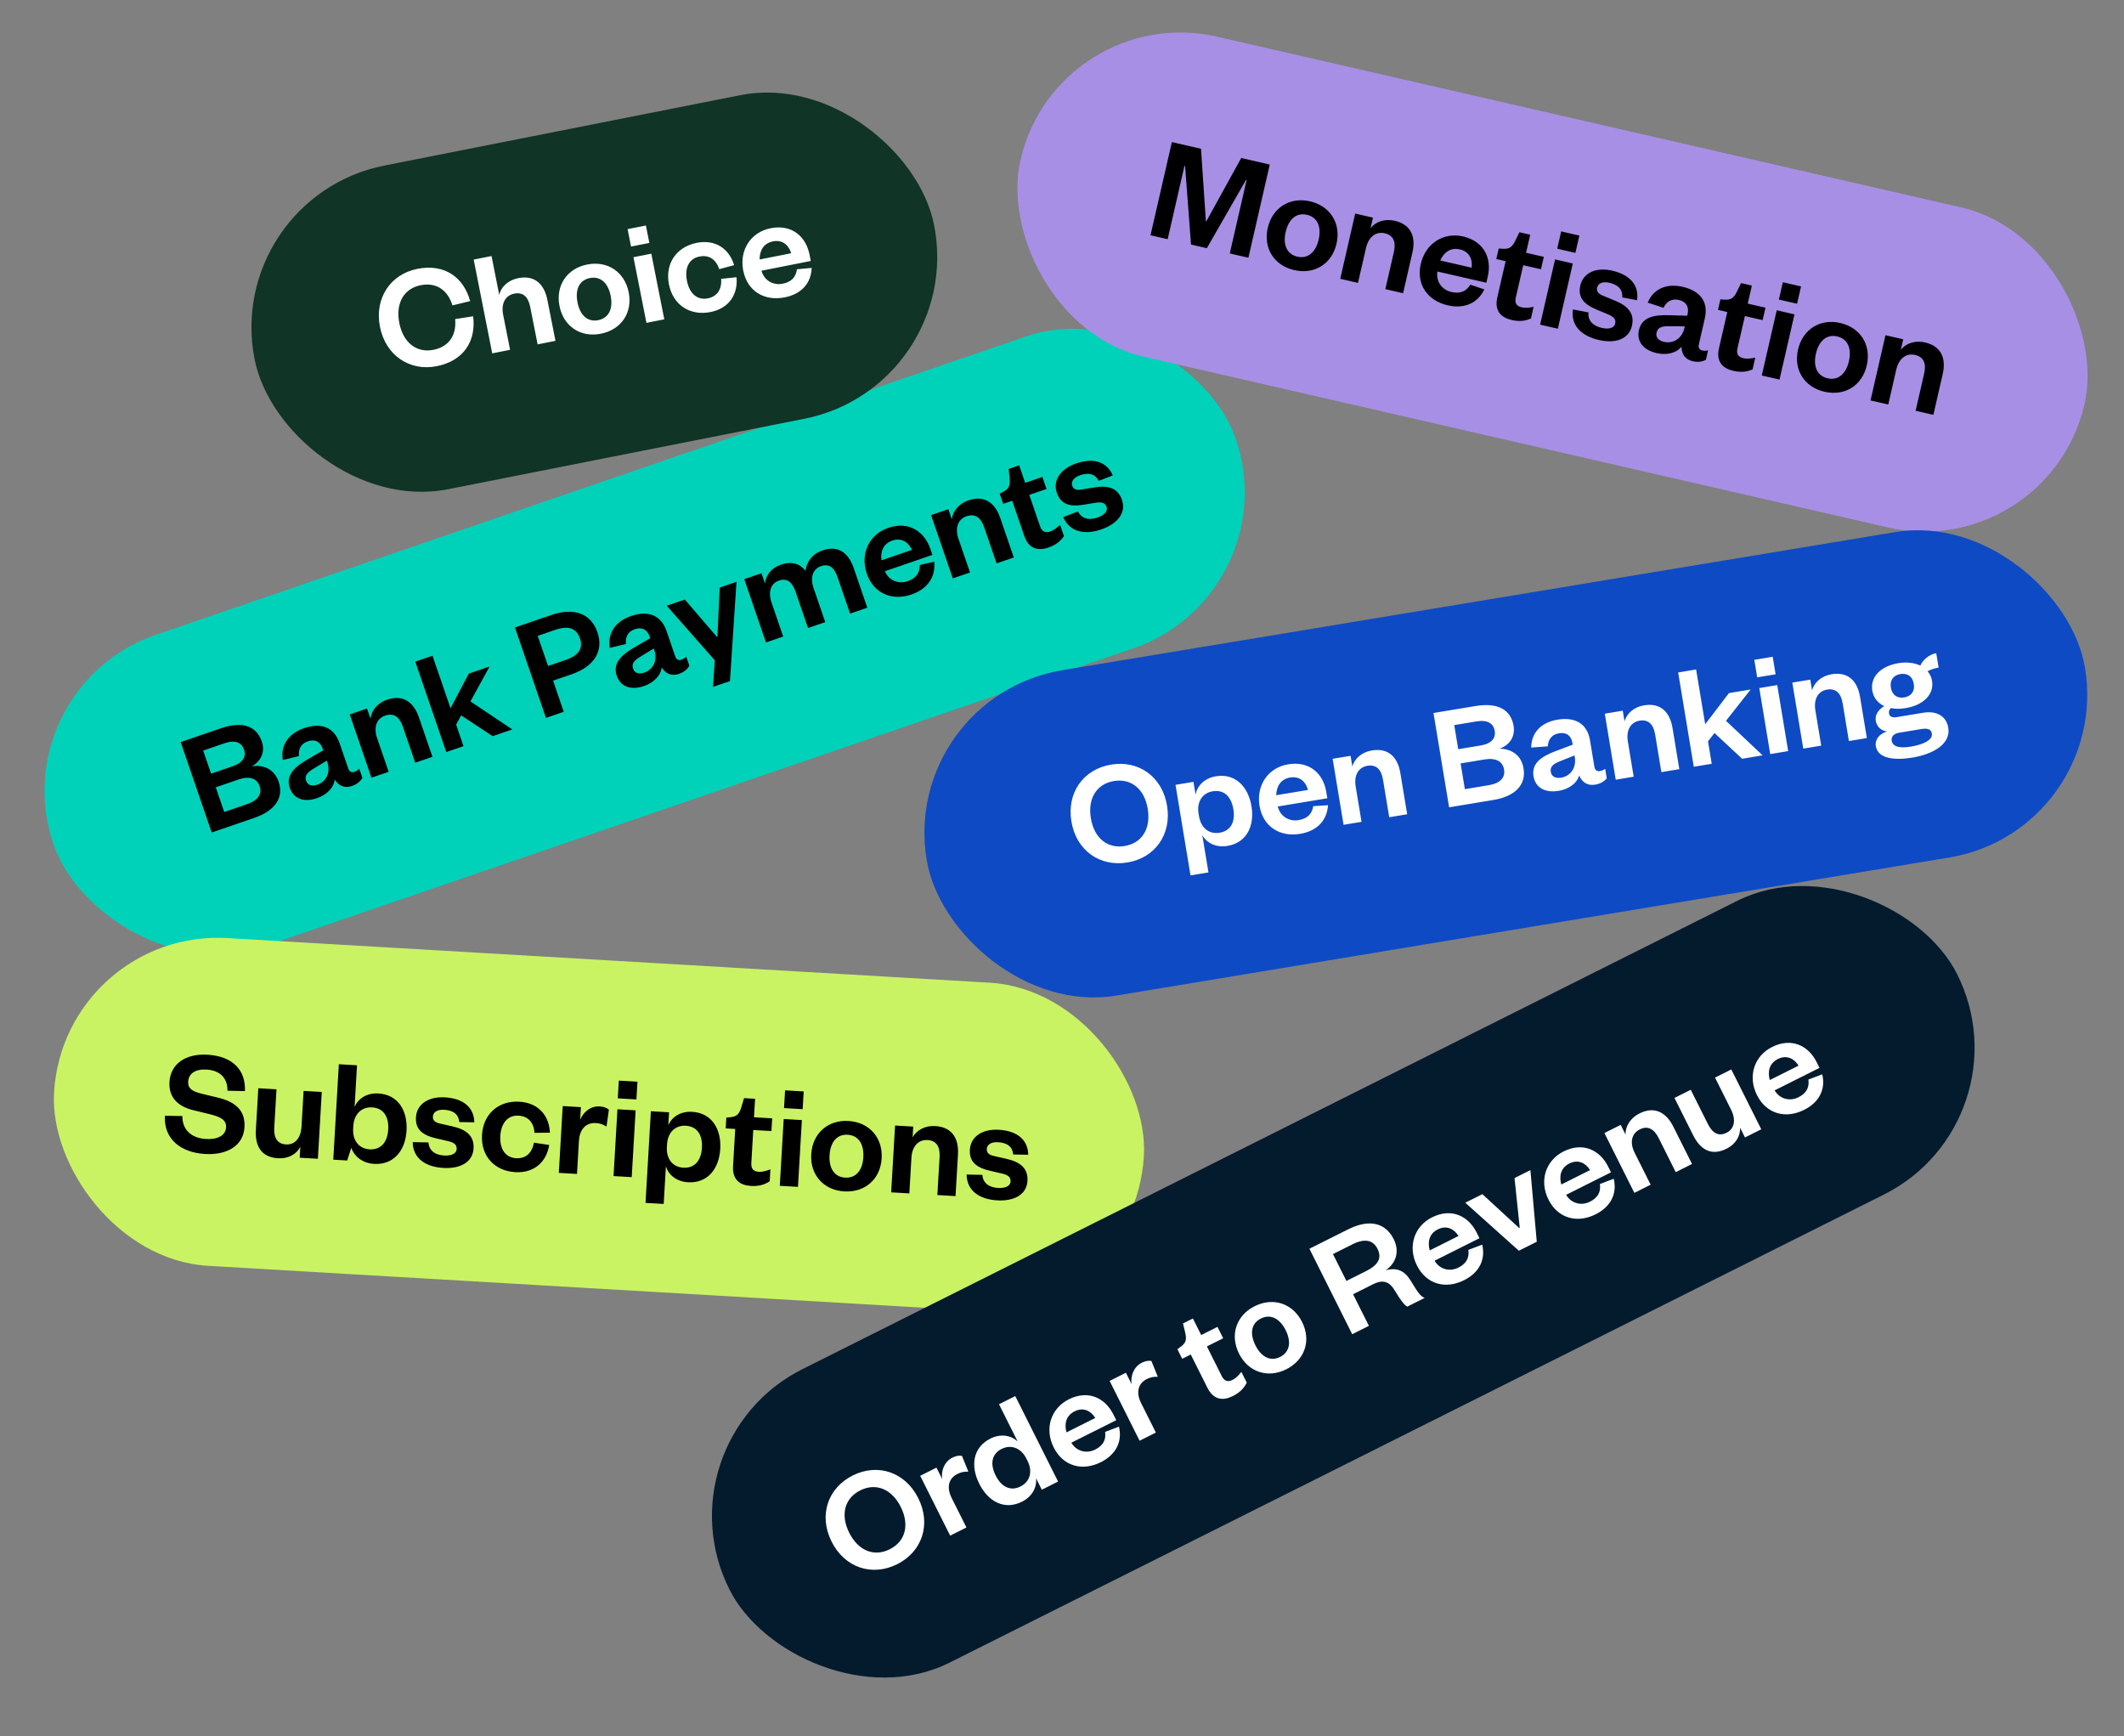 <svg xmlns="http://www.w3.org/2000/svg" width="706" height="577" viewBox="0 0 706 577" fill="none"><rect x="0" y="0" width="706" height="577" fill="#808080" stroke="none"/><rect x="0.685" y="229.057" width="414.358" height="108.548" rx="54.274" transform="rotate(-18.922 0.685 229.057)" fill="#00D2B9" stroke="#00D2B9" stroke-width="1.079"></rect><path d="M92.625 259.818C91.153 255.524 87.521 254.104 83.666 254.679C86.73 253.042 88.202 249.872 87.041 246.485C85.357 241.572 81.001 239.44 73.416 242.04L60.059 246.619L70.362 276.672L84.482 271.831C91.494 269.428 94.407 265.017 92.625 259.818ZM79.35 259.037C83.07 257.762 85.439 258.762 86.306 261.291C87.156 263.771 85.883 265.967 82.162 267.242L74.53 269.859L71.717 261.654L79.35 259.037ZM67.531 249.442L74.686 246.989C78.264 245.762 80.346 246.861 81.115 249.103C81.884 251.345 80.897 253.443 77.319 254.669L70.163 257.122L67.531 249.442ZM108.805 253.311C109.966 256.698 108.461 259.773 105.456 260.803C103.643 261.425 102.251 260.942 101.761 259.511C101.041 257.412 102.659 256.378 104.96 255.002L108.625 252.786L108.805 253.311ZM112.881 247.009C110.984 241.476 106.524 240.126 101.085 241.99C95.504 243.904 93.243 248.037 93.999 252.576L99.362 251.27C99.136 249.056 99.934 247.183 102.319 246.365C104.752 245.531 106.482 246.537 107.284 248.875L107.447 249.352L102.068 252.475C97.624 255.065 94.953 257.846 96.327 261.854C97.57 265.479 100.993 266.758 105.382 265.253C108.483 264.19 110.903 261.921 111.262 259.079C112.572 261.189 114.572 262.049 116.957 261.232C118.866 260.577 119.798 259.565 120.459 258.538L119.412 255.485C118.89 255.984 118.367 256.324 117.794 256.52C116.888 256.831 116.136 256.502 115.76 255.405L112.881 247.009ZM125.33 245.247C124.119 241.717 125.147 238.806 128.057 237.808C130.872 236.844 132.797 238.263 133.909 241.506L138.014 253.48L143.739 251.518L139.241 238.399C137.639 233.724 134.279 230.611 128.65 232.541C125.502 233.62 123.386 236.158 123.155 238.903L121.977 235.468L116.253 237.43L123.465 258.468L129.189 256.505L125.33 245.247ZM151.613 240.822L153.277 237.746L163.749 244.658L170.285 242.417L156.379 233.11L162.739 221.494L155.822 223.866L149.748 235.384L143.763 217.924L138.039 219.887L148.341 249.94L154.066 247.977L151.613 240.822ZM182.166 221.338L178.732 211.32L184.6 209.309C189.084 207.772 191.661 208.914 192.773 212.158C193.885 215.402 192.518 217.789 188.034 219.327L182.166 221.338ZM183.834 226.204L189.893 224.127C197.573 221.494 200.719 216.364 198.577 210.115C196.434 203.866 190.819 201.793 183.139 204.426L171.165 208.53L181.468 238.583L187.383 236.556L183.834 226.204ZM217.488 216.053C218.649 219.44 217.145 222.515 214.139 223.545C212.327 224.166 210.935 223.684 210.444 222.253C209.725 220.154 211.343 219.119 213.643 217.744L217.308 215.528L217.488 216.053ZM221.565 209.751C219.668 204.217 215.207 202.868 209.769 204.732C204.188 206.645 201.927 210.779 202.683 215.318L208.046 214.012C207.82 211.797 208.617 209.925 211.002 209.107C213.435 208.273 215.166 209.279 215.967 211.617L216.131 212.094L210.751 215.217C206.308 217.807 203.637 220.588 205.01 224.595C206.253 228.221 209.677 229.499 214.066 227.995C217.166 226.932 219.587 224.663 219.945 221.821C221.255 223.931 223.256 224.791 225.641 223.973C227.549 223.319 228.482 222.307 229.143 221.28L228.096 218.227C227.574 218.726 227.051 219.065 226.478 219.262C225.572 219.572 224.819 219.244 224.443 218.147L221.565 209.751ZM242.63 226.359L244.806 193.361L239.224 195.274L238.47 211.579L238.279 211.644L227.632 199.248L221.622 201.309L237.596 219.448L237.001 228.288L242.63 226.359ZM267.764 189.702C265.974 187.437 263.27 186.391 259.549 187.667C256.353 188.762 254.524 191.202 254.292 193.947L253.115 190.512L247.391 192.475L254.602 213.512L260.327 211.549L256.467 200.291C255.257 196.761 256.142 193.899 258.909 192.951C261.675 192.002 263.363 193.503 264.475 196.747L268.579 208.72L274.304 206.758L270.444 195.5C269.234 191.97 270.119 189.108 272.886 188.159C275.7 187.194 277.34 188.711 278.452 191.955L282.557 203.929L288.281 201.966L283.784 188.848C282.214 184.268 279.06 180.978 273.383 182.924C269.949 184.102 268.058 186.829 267.764 189.702ZM305.739 187.772C305.745 190.435 304.485 192.2 301.67 193.165C298.569 194.228 295.384 192.868 294.131 189.832L309.92 184.419L309.217 182.368C307.255 176.644 302.089 173.083 295.22 175.438C288.923 177.597 285.836 183.986 288.109 190.617C290.382 197.248 296.48 199.795 302.967 197.571C308.358 195.723 311.035 191.714 310.529 186.663L305.739 187.772ZM292.999 186.222C292.625 183.418 293.463 180.732 296.611 179.653C299.808 178.557 302.088 180.387 303.113 182.755L292.999 186.222ZM318.566 179.003C317.356 175.473 318.383 172.562 321.293 171.565C324.108 170.6 326.033 172.019 327.145 175.262L331.25 187.236L336.975 185.274L332.477 172.155C330.875 167.48 327.515 164.367 321.886 166.297C318.738 167.376 316.622 169.914 316.391 172.659L315.213 169.224L309.489 171.187L316.701 192.224L322.425 190.261L318.566 179.003ZM340.461 178.108C341.998 182.592 345.208 183.091 348.452 181.979C351.028 181.096 352.516 179.839 353.65 178.171L352.358 174.402C351.314 175.4 350.269 176.238 349.124 176.631C347.407 177.219 346.318 176.686 345.696 174.874L342.131 164.474L347.856 162.512L346.482 158.505L340.758 160.467L338.763 154.647L335.28 155.841L335.594 158.932C335.787 161.052 335.574 162.297 333.638 163.334L332.288 164.064L333.449 167.451L336.455 166.42L340.461 178.108ZM353.409 171.856C355.557 176.878 360.572 177.824 366.058 175.943C371.496 174.079 374.4 170.418 372.928 166.125C371.57 162.165 368.309 161.204 363.627 162.01L359.391 162.715C357.783 163 356.791 162.594 356.398 161.449C355.908 160.018 356.933 158.654 358.984 157.951C361.989 156.92 364.02 157.557 365.219 159.811L369.877 158.001C367.892 153.457 363.51 152.027 357.691 154.023C352.348 155.854 349.909 159.782 351.283 163.789C352.624 167.701 355.677 168.52 360.406 167.698L363.942 167.126C366.155 166.74 367.322 167.034 367.813 168.465C368.336 169.991 366.864 171.295 364.765 172.015C361.855 173.013 359.505 172.379 358.305 169.965L353.409 171.856Z" fill="black"></path><rect x="351.8" y="0.646" width="361.788" height="108.035" rx="54.017" transform="rotate(12.919 351.8 0.646)" fill="#A78FE6" stroke="#A78FE6" stroke-width="1.079"></rect><path d="M401.147 82.484L414.161 59.807L414.357 59.852L408.765 84.232L414.958 85.653L422.061 54.687L412.575 52.511L400.972 73.545L400.825 73.512L399.206 49.444L389.523 47.223L382.42 78.189L388.121 79.497L393.713 55.117L393.91 55.162L395.887 81.278L401.147 82.484ZM427.341 77.11C428.288 72.982 430.81 70.559 434.398 71.382C438.035 72.216 439.249 75.496 438.302 79.625C437.366 83.704 434.845 86.127 431.207 85.292C427.619 84.469 426.405 81.19 427.341 77.11ZM444.249 80.989C445.794 74.255 442.158 68.454 435.424 66.909C428.739 65.376 422.938 69.012 421.394 75.746C419.849 82.48 423.497 88.232 430.181 89.765C436.915 91.31 442.705 87.723 444.249 80.989ZM454.046 82.408C454.881 78.771 457.29 76.84 460.288 77.528C463.188 78.193 464.075 80.414 463.309 83.757L460.479 96.094L466.377 97.447L469.477 83.93C470.582 79.113 469.371 74.696 463.571 73.366C460.327 72.621 457.191 73.661 455.546 75.871L456.358 72.332L450.459 70.979L445.487 92.655L451.386 94.008L454.046 82.408ZM488.732 94.607C487.333 96.873 485.33 97.707 482.43 97.042C479.235 96.309 477.247 93.473 477.784 90.233L494.053 93.965L494.538 91.851C495.891 85.953 493.381 80.203 486.303 78.58C479.815 77.092 473.821 80.891 472.254 87.723C470.687 94.555 474.523 99.936 481.208 101.469C486.762 102.743 491.151 100.749 493.387 96.192L488.732 94.607ZM478.727 86.569C479.888 83.99 482.018 82.15 485.262 82.894C488.555 83.649 489.526 86.407 489.148 88.959L478.727 86.569ZM497.696 98.836C496.636 103.456 499.099 105.573 502.442 106.34C505.096 106.949 507.023 106.667 508.867 105.848L509.757 101.965C508.344 102.261 507.014 102.422 505.834 102.151C504.065 101.745 503.421 100.718 503.849 98.85L506.307 88.135L512.205 89.488L513.152 85.359L507.254 84.006L508.629 78.01L505.041 77.187L503.677 79.978C502.723 81.881 501.885 82.827 499.693 82.686L498.162 82.594L497.361 86.083L500.458 86.793L497.696 98.836ZM516.892 86.217L511.92 107.893L517.818 109.246L522.79 87.57L516.892 86.217ZM517.605 82.656L523.651 84.042L524.97 78.291L518.924 76.905L517.605 82.656ZM522.841 102.844C522.016 108.243 525.778 111.693 531.431 112.989C537.034 114.275 541.432 112.696 542.446 108.273C543.382 104.193 541.118 101.656 536.716 99.87L532.745 98.235C531.229 97.629 530.6 96.76 530.871 95.58C531.209 94.106 532.8 93.488 534.913 93.972C538.01 94.683 539.399 96.295 539.228 98.843L544.14 99.762C544.851 94.855 541.883 91.329 535.887 89.953C530.382 88.691 526.238 90.741 525.291 94.87C524.366 98.9 526.528 101.207 530.979 103.004L534.284 104.383C536.368 105.223 537.205 106.087 536.866 107.562C536.506 109.135 534.567 109.466 532.404 108.97C529.406 108.282 527.744 106.504 527.998 103.82L522.841 102.844ZM559.882 109.013C559.082 112.503 556.181 114.321 553.085 113.61C551.217 113.182 550.29 112.038 550.628 110.563C551.124 108.401 553.044 108.375 555.724 108.421L560.006 108.472L559.882 109.013ZM566.67 105.81C567.978 100.108 564.901 96.608 559.297 95.323C553.547 94.004 549.445 96.323 547.693 100.577L552.938 102.298C553.914 100.297 555.579 99.127 558.037 99.691C560.544 100.265 561.483 102.033 560.931 104.442L560.818 104.933L554.6 104.749C549.46 104.604 545.723 105.558 544.776 109.687C543.919 113.422 546.153 116.315 550.675 117.352C553.869 118.085 557.123 117.434 558.927 115.209C558.926 117.692 560.172 119.479 562.63 120.042C564.596 120.493 565.922 120.125 567.025 119.602L567.747 116.456C567.04 116.604 566.416 116.617 565.827 116.481C564.893 116.267 564.427 115.591 564.686 114.461L566.67 105.81ZM571.376 115.736C570.316 120.357 572.779 122.474 576.122 123.241C578.776 123.849 580.703 123.567 582.547 122.748L583.437 118.865C582.024 119.162 580.694 119.322 579.514 119.052C577.745 118.646 577.101 117.619 577.529 115.751L579.987 105.036L585.885 106.389L586.832 102.26L580.934 100.907L582.31 94.91L578.722 94.087L577.357 96.879C576.403 98.781 575.565 99.727 573.373 99.587L571.842 99.494L571.041 102.984L574.138 103.694L571.376 115.736ZM590.572 103.118L585.6 124.794L591.498 126.147L596.47 104.471L590.572 103.118ZM591.285 99.556L597.331 100.943L598.65 95.192L592.604 93.805L591.285 99.556ZM603.598 117.54C604.545 113.411 607.066 110.988 610.655 111.811C614.292 112.646 615.506 115.925 614.559 120.054C613.623 124.133 611.101 126.556 607.464 125.722C603.876 124.899 602.662 121.619 603.598 117.54ZM620.506 121.418C622.051 114.684 618.414 108.883 611.681 107.339C604.996 105.805 599.195 109.442 597.65 116.175C596.106 122.909 599.753 128.661 606.438 130.194C613.172 131.739 618.961 128.152 620.506 121.418ZM630.303 122.837C631.137 119.2 633.546 117.269 636.545 117.957C639.445 118.622 640.332 120.844 639.565 124.186L636.735 136.523L642.634 137.876L645.734 124.359C646.839 119.542 645.627 115.125 639.827 113.795C636.583 113.051 633.448 114.091 631.802 116.3L632.614 112.761L626.716 111.408L621.744 133.084L627.642 134.437L630.303 122.837Z" fill="black"></path><rect x="299.673" y="232.126" width="389.195" height="108.548" rx="54.274" transform="rotate(-9.41 299.673 232.126)" fill="#0D4AC3" stroke="#0D4AC3" stroke-width="1.079"></rect><path d="M387.915 267.738C386.315 258.087 378.453 252.591 369.348 254.1C360.194 255.617 354.525 263.355 356.125 273.007C357.724 282.658 365.587 288.154 374.741 286.637C383.845 285.128 389.514 277.39 387.915 267.738ZM381.497 268.802C382.585 275.369 379.605 280.208 373.834 281.164C368.063 282.121 363.68 278.502 362.592 271.935C361.504 265.368 364.484 260.529 370.255 259.573C376.026 258.616 380.409 262.235 381.497 268.802ZM398.395 270.397C397.736 266.417 399.711 263.534 403.094 262.974C406.875 262.347 409.269 264.762 409.962 268.941C410.646 273.07 409.159 276.128 405.378 276.754C401.995 277.315 399.203 275.273 398.535 271.243L398.395 270.397ZM399.64 277.603C401.072 280.075 404.064 281.777 407.994 281.126C414.461 280.054 417.053 274.411 415.981 267.943C414.91 261.476 410.628 256.92 404.16 257.992C400.23 258.643 397.948 261.22 397.398 264.071L396.697 259.842L390.727 260.832L395.715 290.93L401.685 289.941L399.64 277.603ZM436.515 267.914C436.082 270.541 434.547 272.074 431.611 272.56C428.378 273.096 425.461 271.228 424.726 268.027L441.194 265.298L440.839 263.159C439.85 257.189 435.344 252.824 428.18 254.011C421.613 255.1 417.512 260.891 418.658 267.806C419.804 274.721 425.397 278.242 432.163 277.12C437.784 276.189 441.087 272.677 441.424 267.612L436.515 267.914ZM424.207 264.28C424.301 261.453 425.572 258.942 428.855 258.398C432.189 257.845 434.135 260.027 434.754 262.532L424.207 264.28ZM450.615 261.386C450.005 257.704 451.5 255.003 454.534 254.5C457.47 254.013 459.134 255.731 459.695 259.114L461.765 271.601L467.735 270.612L465.467 256.931C464.659 252.055 461.86 248.43 455.99 249.403C452.706 249.947 450.201 252.1 449.518 254.769L448.925 251.187L442.955 252.176L446.591 274.116L452.561 273.127L450.615 261.386ZM506.415 255.358C505.673 250.881 502.326 248.88 498.429 248.81C501.722 247.702 503.697 244.819 503.112 241.287C502.263 236.162 498.319 233.34 490.409 234.651L476.479 236.959L481.673 268.302L496.399 265.861C503.712 264.649 507.314 260.781 506.415 255.358ZM493.452 252.395C497.332 251.752 499.503 253.13 499.94 255.767C500.369 258.354 498.75 260.309 494.87 260.952L486.91 262.271L485.492 253.714L493.452 252.395ZM483.381 240.978L490.844 239.742C494.575 239.123 496.447 240.551 496.835 242.889C497.222 245.227 495.902 247.133 492.171 247.751L484.709 248.988L483.381 240.978ZM523.448 251.616C524.034 255.148 522.041 257.932 518.907 258.451C517.017 258.764 515.724 258.058 515.477 256.566C515.114 254.377 516.88 253.624 519.377 252.648L523.358 251.068L523.448 251.616ZM528.51 246.074C527.554 240.303 523.378 238.235 517.706 239.175C511.885 240.139 508.972 243.842 508.968 248.444L514.473 248.042C514.616 245.821 515.712 244.106 518.199 243.693C520.737 243.273 522.277 244.551 522.681 246.989L522.764 247.486L516.942 249.678C512.132 251.497 509.037 253.799 509.73 257.978C510.357 261.759 513.522 263.586 518.099 262.828C521.333 262.292 524.095 260.454 524.918 257.71C525.861 260.008 527.692 261.187 530.18 260.774C532.17 260.445 533.257 259.6 534.078 258.697L533.551 255.513C532.953 255.919 532.381 256.167 531.784 256.266C530.839 256.422 530.151 255.974 529.962 254.83L528.51 246.074ZM541.079 246.394C540.468 242.712 541.963 240.011 544.998 239.508C547.933 239.021 549.598 240.739 550.159 244.122L552.228 256.609L558.198 255.62L555.931 241.939C555.123 237.063 552.324 233.438 546.453 234.41C543.17 234.955 540.664 237.108 539.982 239.777L539.388 236.195L533.418 237.184L537.054 259.124L543.024 258.135L541.079 246.394ZM567.732 246.372L569.881 243.614L579.068 252.161L585.883 251.032L573.707 239.555L581.899 229.15L574.685 230.345L566.792 240.701L563.774 222.492L557.804 223.482L562.998 254.824L568.968 253.835L567.732 246.372ZM584.772 228.674L588.408 250.613L594.378 249.624L590.742 227.684L584.772 228.674ZM584.079 225.108L590.198 224.094L589.233 218.273L583.114 219.287L584.079 225.108ZM603.412 236.063C602.802 232.382 604.297 229.681 607.331 229.178C610.267 228.691 611.931 230.409 612.492 233.792L614.561 246.279L620.531 245.29L618.264 231.608C617.456 226.733 614.657 223.107 608.787 224.08C605.503 224.624 602.998 226.778 602.315 229.447L601.722 225.865L595.752 226.854L599.388 248.794L605.358 247.804L603.412 236.063ZM642.194 226.262C641.988 225.019 641.45 223.932 640.697 223.086C641.775 222.498 643.185 222.06 644.379 221.862L643.587 217.086C641.199 217.482 639.241 219.238 638.286 221.185C636.289 220.238 633.686 219.954 630.999 220.399C625.228 221.356 621.569 224.876 622.344 229.552C622.74 231.94 624.206 233.691 626.311 234.671C624.311 235.871 623.166 237.595 623.496 239.585C623.792 241.376 625.101 242.794 627.198 243.111C624.669 243.888 623.142 245.777 623.513 248.016C624.189 252.095 629.618 252.78 635.688 251.774C642.504 250.645 648.492 247.301 647.586 241.828C647 238.296 644.076 236.072 639.2 236.88L630.444 238.331C628.802 238.603 628.048 238.063 627.884 237.068C627.768 236.372 628.026 235.767 628.515 235.328C629.999 235.644 631.682 235.621 633.473 235.324C639.244 234.368 642.953 230.839 642.194 226.262ZM628.787 246.222C628.523 244.63 629.71 243.769 631.302 243.505L638.615 242.293C640.605 241.963 641.89 242.312 642.129 243.755C642.483 245.894 639.464 247.417 635.086 248.143C631.554 248.728 629.117 248.212 628.787 246.222ZM636.125 227.268C636.545 229.806 635.226 231.404 632.937 231.784C630.699 232.155 628.934 231.067 628.513 228.53C628.093 225.992 629.412 224.394 631.651 224.023C633.94 223.643 635.704 224.731 636.125 227.268Z" fill="white"></path><rect x="74.634" y="66.079" width="229.139" height="108.548" rx="54.274" transform="rotate(-11.184 74.634 66.079)" fill="#103426" stroke="#103426" stroke-width="1.079"></rect><path d="M126.296 108.619C128.194 118.216 136.272 123.456 145.128 121.705C154.329 119.886 158.29 113.139 157.269 105.116L151.284 106.043C151.758 110.781 149.741 115.138 144.052 116.263C138.511 117.359 134.028 113.927 132.728 107.347C131.427 100.768 134.266 95.888 139.807 94.793C145.496 93.668 149.019 96.929 150.384 101.492L156.272 100.07C154.172 92.312 147.932 87.531 138.731 89.351C129.875 91.102 124.399 99.022 126.296 108.619ZM167.239 104.585C166.515 100.924 167.926 98.177 170.943 97.581C173.862 97.004 175.579 98.669 176.244 102.033L178.7 114.45L184.636 113.276L181.946 99.672C180.988 94.824 178.078 91.287 172.24 92.441C168.975 93.086 166.537 95.316 165.938 98.005L163.385 85.093L157.449 86.267L163.611 117.433L169.547 116.26L167.239 104.585ZM191.957 100.52C191.135 96.364 192.448 93.123 196.059 92.409C199.72 91.685 202.167 94.183 202.989 98.338C203.801 102.445 202.488 105.686 198.828 106.409C195.216 107.123 192.769 104.626 191.957 100.52ZM208.975 97.155C207.635 90.377 201.947 86.567 195.169 87.907C188.441 89.238 184.631 94.926 185.971 101.703C187.311 108.481 192.99 112.242 199.718 110.911C206.495 109.571 210.315 103.932 208.975 97.155ZM210.556 85.482L214.869 107.299L220.806 106.125L216.492 84.308L210.556 85.482ZM209.753 81.94L215.837 80.736L214.693 74.948L208.608 76.151L209.753 81.94ZM222.35 94.51C223.719 101.436 229.418 105.039 236.146 103.709C242.626 102.427 245.347 97.469 244.805 92.127L239.72 92.669C239.93 96.072 238.511 98.512 235.246 99.157C231.981 99.803 229.226 97.829 228.336 93.327C227.436 88.776 229.232 85.902 232.497 85.256C235.762 84.61 237.994 86.277 239.084 89.454L244.013 88.12C242.481 82.974 238.078 79.423 231.597 80.705C224.869 82.035 220.98 87.585 222.35 94.51ZM264.899 89.49C264.547 92.13 263.06 93.709 260.142 94.286C256.926 94.922 253.953 93.145 253.119 89.969L269.494 86.731L269.074 84.604C267.9 78.667 263.261 74.444 256.137 75.853C249.607 77.144 245.687 83.059 247.047 89.936C248.407 96.812 254.106 100.158 260.834 98.827C266.424 97.722 269.617 94.109 269.796 89.036L264.899 89.49ZM252.485 86.239C252.491 83.41 253.683 80.861 256.948 80.216C260.263 79.561 262.276 81.681 262.973 84.165L252.485 86.239Z" fill="white"></path><rect x="21.663" y="309.142" width="361.788" height="108.035" rx="54.017" transform="rotate(3.35 21.663 309.142)" fill="#C9F362" stroke="#C9F362" stroke-width="1.079"></rect><path d="M54.813 370.815C54.365 378.467 60.007 383.04 68.163 383.518C75.311 383.936 80.896 380.878 81.261 374.636C81.561 369.501 78.816 366.36 72.641 364.837L66.863 363.438C64.026 362.716 62.412 361.813 62.547 359.497C62.706 356.779 64.918 355.241 68.643 355.459C72.973 355.713 75.659 358.143 75.607 362.485L81.409 362.622C81.72 355.568 77.289 351.015 68.983 350.529C61.582 350.096 56.676 353.648 56.329 359.588C56.022 364.824 59.286 367.743 64.167 368.938L70.143 370.399C73.427 371.248 75.287 372.266 75.146 374.682C74.99 377.35 72.381 378.764 68.455 378.534C64.025 378.274 60.58 375.85 60.617 370.902L54.813 370.815ZM100.221 374.432C100 378.208 98.046 380.518 95.076 380.345C92.106 380.171 90.965 378.083 91.163 374.71L91.905 362.024L85.864 361.67L85.051 375.565C84.762 380.499 86.543 384.593 92.433 384.938C95.806 385.136 98.521 383.628 99.829 381.128L99.617 384.753L105.658 385.106L106.958 362.905L100.917 362.552L100.221 374.432ZM117.44 374.228C117.676 370.2 120.239 367.825 123.663 368.025C127.489 368.249 129.29 371.133 129.042 375.362C128.798 379.54 126.672 382.194 122.846 381.97C119.423 381.77 117.151 379.161 117.39 375.084L117.44 374.228ZM116.764 381.462C117.76 384.299 120.455 386.578 124.331 386.805C130.977 387.194 134.751 382.263 135.134 375.718C135.517 369.174 132.347 363.785 125.802 363.402C121.825 363.169 119.03 365.178 117.864 367.837L118.672 354.043L112.631 353.69L110.774 385.406L115.406 385.677L116.764 381.462ZM137.174 379.576C137.258 385.036 141.541 387.813 147.33 388.151C153.069 388.487 157.143 386.2 157.409 381.669C157.653 377.491 154.999 375.365 150.362 374.336L146.174 373.384C144.578 373.038 143.814 372.286 143.884 371.078C143.973 369.567 145.438 368.693 147.603 368.82C150.775 369.006 152.413 370.365 152.668 372.905L157.664 372.996C157.55 368.038 154.037 365.055 147.895 364.695C142.257 364.365 138.512 367.076 138.264 371.304C138.022 375.433 140.537 377.348 145.225 378.38L148.714 379.19C150.908 379.672 151.877 380.386 151.788 381.896C151.694 383.507 149.837 384.156 147.622 384.026C144.551 383.847 142.617 382.369 142.421 379.681L137.174 379.576ZM160.21 377.186C159.798 384.234 164.41 389.151 171.256 389.552C177.851 389.938 181.729 385.821 182.545 380.514L177.487 379.763C176.837 383.11 174.85 385.115 171.528 384.92C168.205 384.726 166.034 382.124 166.302 377.542C166.573 372.911 169.033 370.58 172.356 370.774C175.678 370.969 177.42 373.142 177.679 376.491L182.784 376.436C182.593 371.07 179.222 366.529 172.627 366.143C165.78 365.742 160.623 370.138 160.21 377.186ZM202.383 368.794C201.761 368.202 200.674 367.784 199.315 367.705C196.244 367.525 193.793 369.705 192.84 372.175L193.088 367.946L187.047 367.593L185.747 389.794L191.788 390.147L192.431 379.173C192.666 375.145 194.91 373.054 198.032 373.237C199.492 373.322 200.481 373.683 201.6 374.405L202.383 368.794ZM205.237 368.658L203.937 390.859L209.978 391.212L211.278 369.011L205.237 368.658ZM205.348 365.027L211.54 365.389L211.885 359.499L205.693 359.137L205.348 365.027ZM221.714 380.331C221.949 376.304 224.513 373.928 227.936 374.128C231.762 374.352 233.564 377.236 233.316 381.465C233.072 385.643 230.946 388.297 227.12 388.073C223.697 387.873 221.425 385.265 221.664 381.187L221.714 380.331ZM221.337 387.634C222.187 390.361 224.729 392.682 228.706 392.915C235.25 393.298 239.025 388.366 239.408 381.821C239.791 375.277 236.621 369.888 230.076 369.505C226.099 369.272 223.304 371.281 222.138 373.941L222.389 369.661L216.348 369.308L214.565 399.765L220.606 400.119L221.337 387.634ZM243.664 387.526C243.387 392.258 246.168 393.937 249.592 394.137C252.31 394.296 254.164 393.697 255.845 392.583L256.078 388.606C254.734 389.134 253.449 389.513 252.241 389.443C250.428 389.337 249.623 388.431 249.735 386.518L250.377 375.543L256.418 375.897L256.666 371.668L250.624 371.314L250.984 365.172L247.309 364.957L246.427 367.937C245.803 369.971 245.134 371.043 242.949 371.269L241.424 371.432L241.215 375.007L244.386 375.192L243.664 387.526ZM260.496 371.892L259.196 394.093L265.237 394.447L266.537 372.246L260.496 371.892ZM260.607 368.261L266.799 368.624L267.144 362.734L260.952 362.371L260.607 368.261ZM275.738 383.948C275.985 379.719 278.069 376.911 281.744 377.126C285.469 377.344 287.212 380.376 286.964 384.605C286.719 388.783 284.636 391.591 280.91 391.373C277.235 391.158 275.493 388.126 275.738 383.948ZM293.055 384.962C293.459 378.065 288.909 372.949 282.012 372.545C275.166 372.144 270.05 376.694 269.646 383.591C269.243 390.488 273.795 395.554 280.642 395.954C287.539 396.358 292.652 391.858 293.055 384.962ZM302.952 384.733C303.17 381.007 305.225 378.703 308.295 378.882C311.266 379.056 312.51 381.099 312.31 384.523L311.57 397.159L317.611 397.512L318.421 383.668C318.71 378.734 316.781 374.58 310.841 374.233C307.518 374.038 304.599 375.585 303.344 378.037L303.556 374.412L297.515 374.059L296.216 396.26L302.257 396.613L302.952 384.733ZM321.288 390.352C321.372 395.813 325.655 398.589 331.444 398.928C337.183 399.264 341.257 396.977 341.523 392.446C341.767 388.267 339.113 386.142 334.476 385.113L330.288 384.16C328.692 383.814 327.928 383.062 327.998 381.854C328.087 380.344 329.552 379.47 331.717 379.597C334.889 379.782 336.527 381.141 336.782 383.682L341.778 383.772C341.664 378.815 338.151 375.831 332.009 375.472C326.371 375.142 322.625 377.852 322.378 382.081C322.136 386.209 324.651 388.124 329.339 389.156L332.828 389.967C335.022 390.449 335.991 391.162 335.902 392.672C335.808 394.283 333.951 394.932 331.736 394.803C328.665 394.623 326.731 393.146 326.535 390.457L321.288 390.352Z" fill="black"></path><rect x="218.724" y="479.664" width="455.373" height="108.035" rx="54.017" transform="rotate(-26.606 218.724 479.664)" fill="#041B2E" stroke="#041B2E" stroke-width="1.079"></rect><path d="M305.222 497.898C300.841 489.151 291.705 486.225 283.454 490.358C275.157 494.514 272.029 503.582 276.41 512.329C280.792 521.077 289.928 524.002 298.224 519.846C306.475 515.713 309.603 506.645 305.222 497.898ZM299.406 500.811C302.387 506.763 300.97 512.267 295.74 514.886C290.509 517.506 285.253 515.345 282.272 509.393C279.291 503.442 280.708 497.938 285.938 495.318C291.168 492.698 296.424 494.859 299.406 500.811ZM319.754 483.851C318.92 483.648 317.769 483.83 316.552 484.439C313.802 485.817 312.766 488.93 313.174 491.546L311.277 487.758L305.867 490.468L315.826 510.353L321.237 507.642L316.314 497.813C314.507 494.206 315.407 491.273 318.202 489.873C319.51 489.218 320.547 489.037 321.878 489.104L319.754 483.851ZM341.545 485.513C343.374 489.165 342.271 492.481 339.205 494.017C335.824 495.711 332.823 494.112 330.949 490.37C329.052 486.582 329.568 483.222 332.949 481.528C336.015 479.992 339.354 481.14 341.161 484.747L341.545 485.513ZM346.288 495.095L351.698 492.385L337.47 463.979L332.059 466.689L338.247 479.043C336.126 477.06 332.72 476.341 329.203 478.102C323.297 481.061 322.557 487.241 325.493 493.102C328.429 498.964 333.799 502.027 339.705 499.069C343.222 497.307 344.686 494.149 344.39 491.307L346.288 495.095ZM367.333 475.867C367.696 478.506 366.682 480.423 364.022 481.756C361.091 483.224 357.753 482.302 356.105 479.461L371.029 471.986L370.058 470.047C367.348 464.636 361.753 461.799 355.26 465.051C349.308 468.032 347.103 474.777 350.242 481.044C353.381 487.311 359.765 489.021 365.897 485.949C370.992 483.397 373.109 479.066 371.933 474.128L367.333 475.867ZM354.501 476.034C353.755 473.306 354.226 470.532 357.202 469.041C360.223 467.528 362.728 469.037 364.06 471.246L354.501 476.034ZM382.72 452.312C381.885 452.109 380.735 452.291 379.518 452.9C376.767 454.278 375.732 457.391 376.14 460.007L374.243 456.219L368.832 458.929L378.792 478.814L384.203 476.103L379.279 466.274C377.472 462.667 378.372 459.734 381.168 458.334C382.475 457.679 383.513 457.498 384.843 457.565L382.72 452.312ZM401.332 461.206C403.455 465.445 406.703 465.51 409.769 463.974C412.204 462.755 413.511 461.31 414.412 459.505L412.627 455.943C411.726 457.072 410.802 458.042 409.72 458.584C408.097 459.397 406.946 459.015 406.088 457.301L401.165 447.472L406.575 444.762L404.678 440.974L399.268 443.684L396.512 438.184L393.221 439.832L393.945 442.854C394.42 444.928 394.376 446.191 392.595 447.478L391.355 448.381L392.959 451.582L395.799 450.159L401.332 461.206ZM417.295 447.119C415.398 443.332 415.801 439.858 419.093 438.21C422.43 436.539 425.453 438.295 427.35 442.083C429.224 445.825 428.821 449.299 425.484 450.97C422.193 452.619 419.17 450.862 417.295 447.119ZM432.806 439.35C429.712 433.173 423.215 431.013 417.038 434.107C410.906 437.178 408.745 443.675 411.839 449.852C414.933 456.029 421.408 458.144 427.54 455.073C433.717 451.979 435.9 445.527 432.806 439.35ZM473.545 431.353C472.078 430.79 471.22 429.415 468.759 425.402C466.772 422.224 464.156 421.166 460.593 422.16C463.839 419.971 465.392 416.09 463.247 411.807C460.604 406.532 455.349 404.934 448.089 408.57L435.239 415.007L449.467 443.413L455.013 440.635L449.751 430.129L456.424 426.787C459.671 425.161 461.836 425.881 463.665 428.969C465.471 432.012 466.803 433.77 467.773 434.243L473.545 431.353ZM447.538 425.71L443.066 416.783L449.604 413.508C453.707 411.453 456.436 412.173 457.859 415.013C459.395 418.079 458.179 420.381 454.076 422.436L447.538 425.71ZM488.069 415.392C488.431 418.03 487.418 419.948 484.758 421.28C481.827 422.748 478.488 421.826 476.84 418.986L491.764 411.51L490.793 409.571C488.083 404.161 482.488 401.323 475.995 404.575C470.044 407.556 467.838 414.301 470.978 420.569C474.117 426.836 480.5 428.545 486.632 425.474C491.727 422.922 493.844 418.59 492.668 413.652L488.069 415.392ZM475.236 415.559C474.49 412.831 474.962 410.056 477.938 408.566C480.959 407.053 483.463 408.562 484.795 410.771L475.236 415.559ZM510.808 412.688L508.694 388.874L503.418 391.516L505.144 408.023L504.964 408.114L492.732 396.869L487.051 399.714L504.856 415.669L510.808 412.688ZM531.792 393.491C532.155 396.129 531.142 398.047 528.481 399.379C525.551 400.847 522.212 399.925 520.564 397.085L535.488 389.609L534.517 387.67C531.807 382.26 526.212 379.422 519.719 382.674C513.767 385.656 511.562 392.4 514.701 398.668C517.841 404.935 524.224 406.644 530.356 403.573C535.451 401.021 537.568 396.689 536.392 391.751L531.792 393.491ZM518.96 393.658C518.214 390.93 518.686 388.155 521.661 386.665C524.682 385.152 527.187 386.661 528.519 388.87L518.96 393.658ZM543.332 383.086C541.66 379.75 542.29 376.727 545.04 375.349C547.7 374.017 549.799 375.166 551.334 378.232L557.003 389.549L562.414 386.839L556.203 374.439C553.99 370.021 550.244 367.385 544.924 370.05C541.948 371.54 540.191 374.338 540.328 377.089L538.702 373.843L533.291 376.553L543.251 396.437L548.662 393.727L543.332 383.086ZM575.39 368.777C577.084 372.158 576.545 375.136 573.885 376.468C571.224 377.801 569.194 376.562 567.681 373.541L561.989 362.178L556.579 364.888L562.812 377.333C565.025 381.752 568.613 384.41 573.888 381.768C576.909 380.255 578.509 377.592 578.394 374.773L580.02 378.02L585.431 375.31L575.471 355.426L570.06 358.136L575.39 368.777ZM601.098 358.776C601.461 361.414 600.448 363.332 597.787 364.665C594.857 366.133 591.518 365.21 589.87 362.37L604.794 354.894L603.823 352.956C601.113 347.545 595.518 344.707 589.025 347.959C583.074 350.941 580.868 357.685 584.007 363.953C587.147 370.22 593.53 371.929 599.662 368.858C604.757 366.306 606.874 361.974 605.698 357.036L601.098 358.776ZM588.266 358.943C587.52 356.215 587.992 353.44 590.968 351.95C593.988 350.437 596.493 351.946 597.825 354.155L588.266 358.943Z" fill="white"></path></svg>